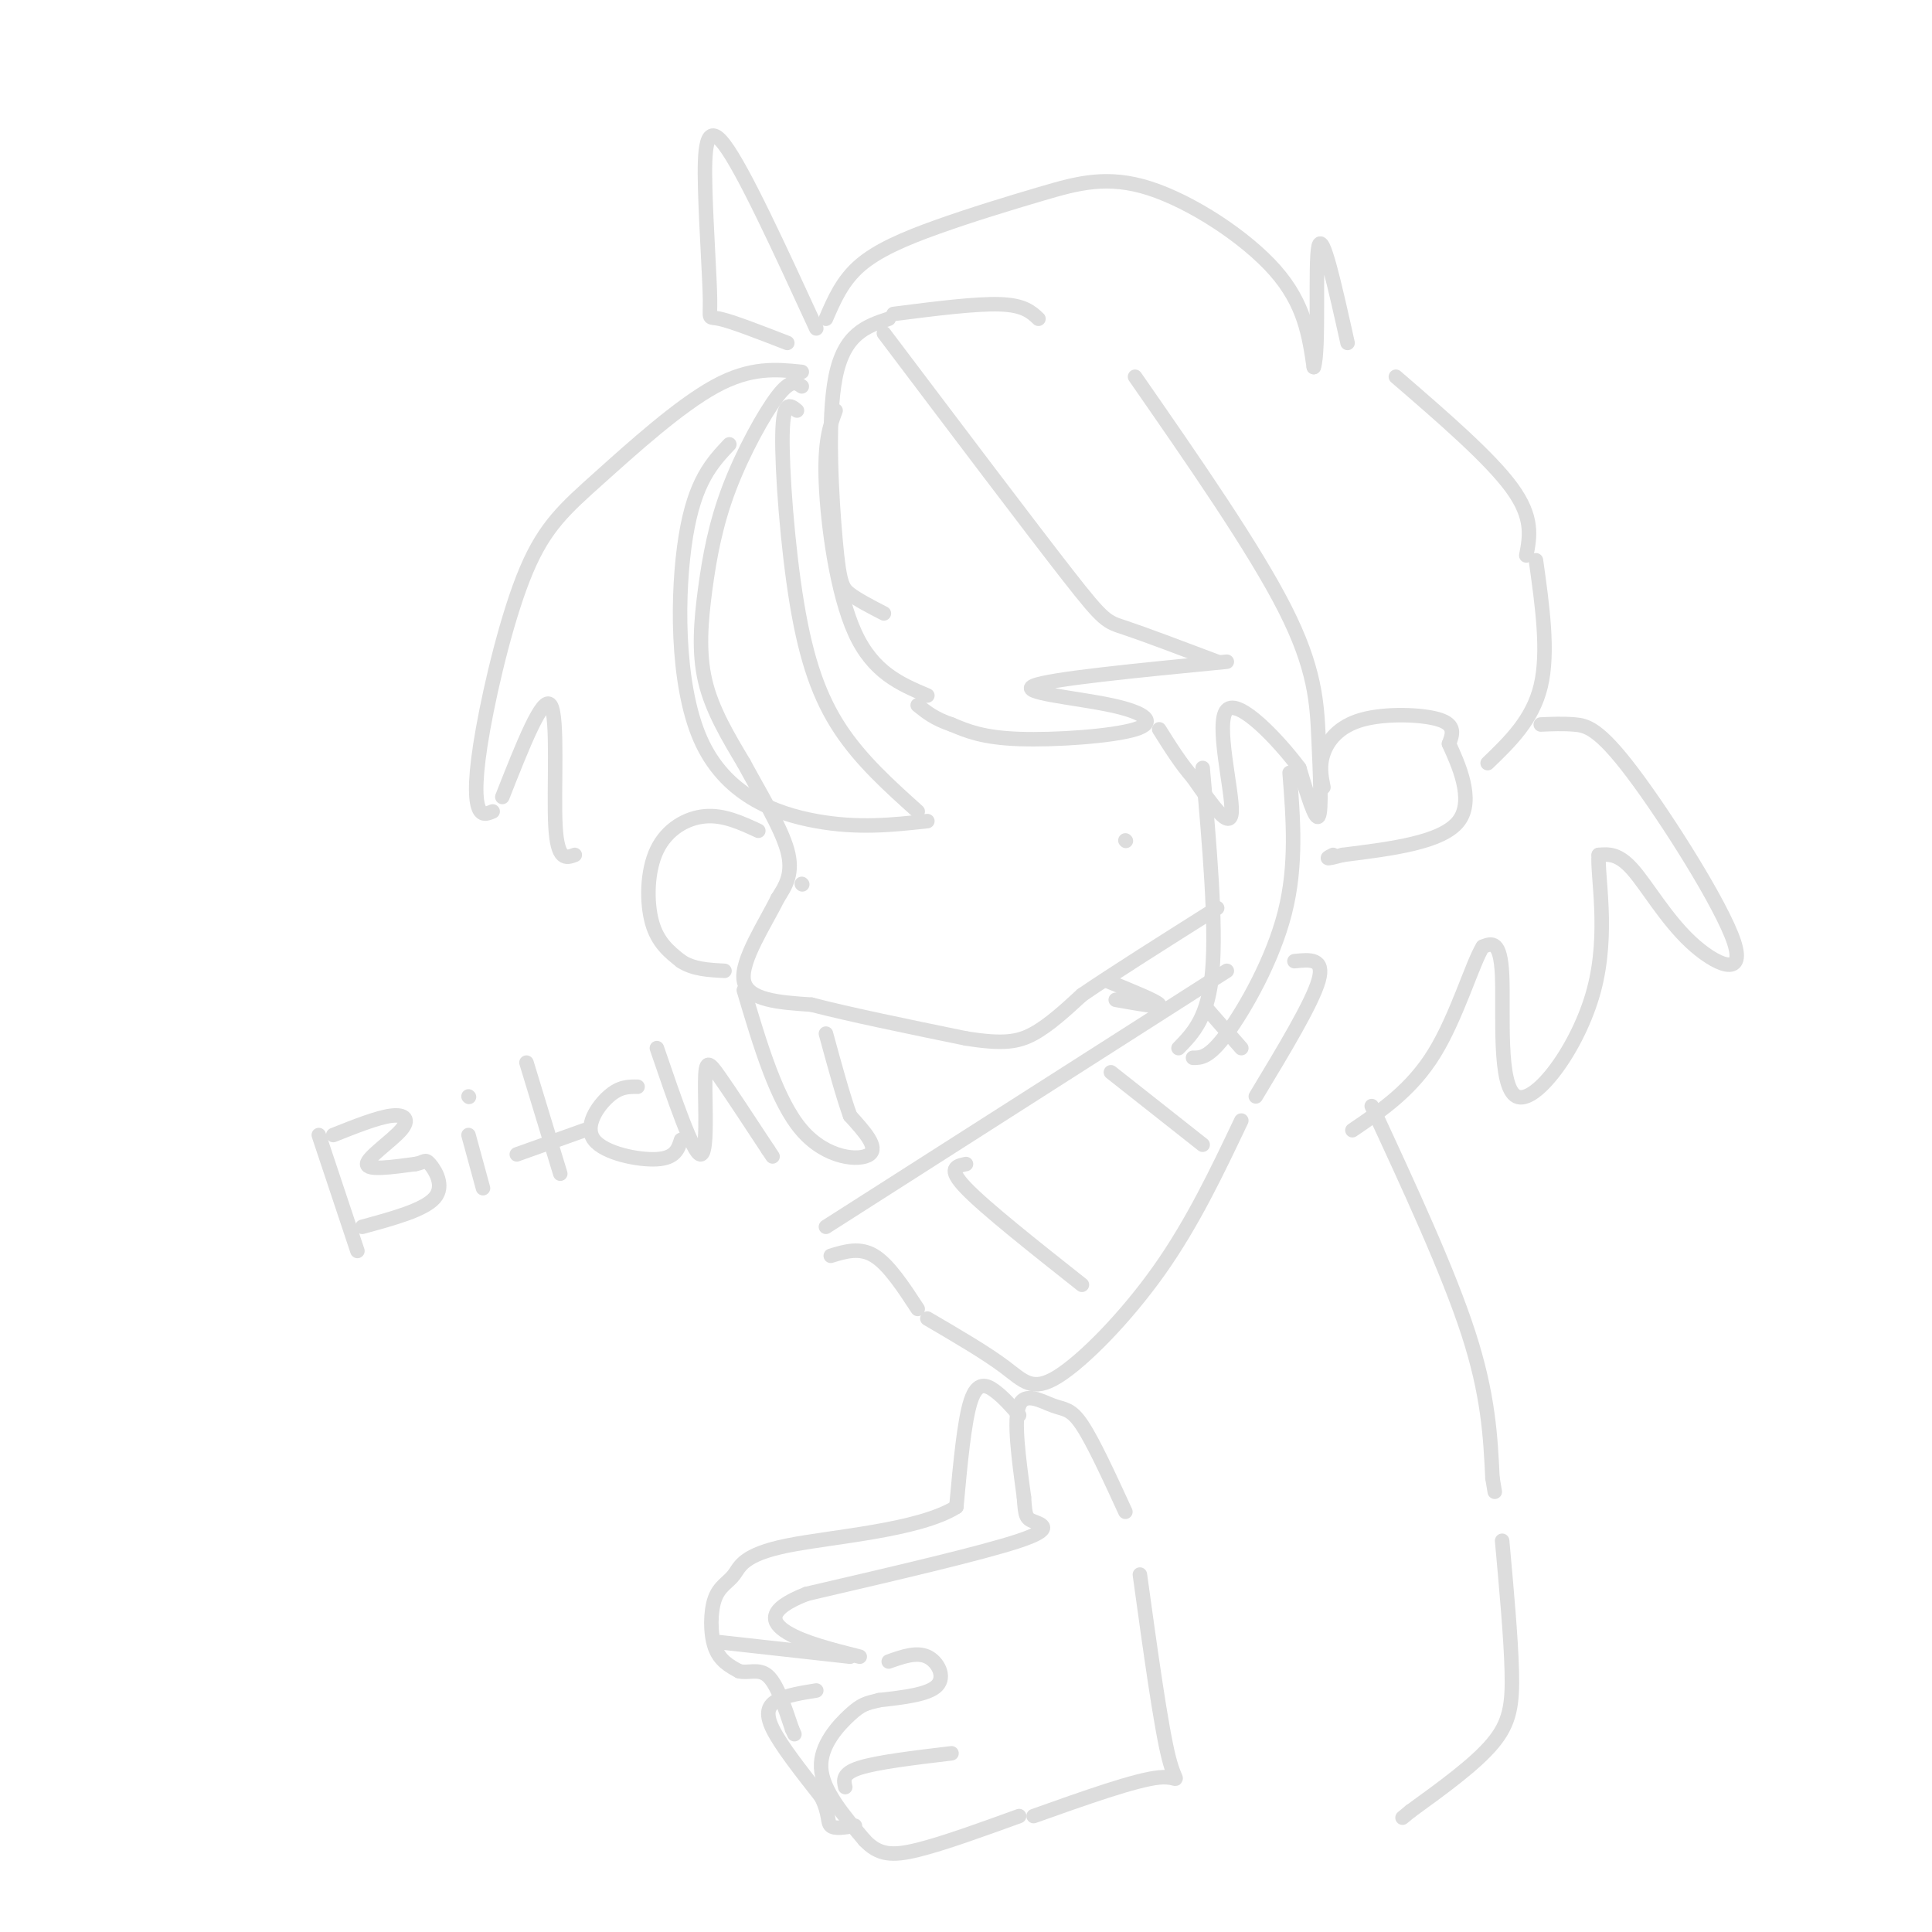 <svg viewBox='0 0 400 400' version='1.1' xmlns='http://www.w3.org/2000/svg' xmlns:xlink='http://www.w3.org/1999/xlink'><g fill='none' stroke='#DDDDDD' stroke-width='3' stroke-linecap='round' stroke-linejoin='round'><path d='M166,80c-1.120,-0.794 -2.239,-1.589 -5,2c-2.761,3.589 -7.163,11.560 -10,19c-2.837,7.440 -4.110,14.349 -5,21c-0.890,6.651 -1.397,13.043 0,19c1.397,5.957 4.699,11.478 8,17'/><path d='M154,158c3.333,6.200 7.667,13.200 9,18c1.333,4.800 -0.333,7.400 -2,10'/><path d='M161,186c-2.489,5.111 -7.711,12.889 -7,17c0.711,4.111 7.356,4.556 14,5'/><path d='M168,208c7.667,2.000 19.833,4.500 32,7'/><path d='M200,215c7.644,1.222 10.756,0.778 14,-1c3.244,-1.778 6.622,-4.889 10,-8'/><path d='M224,206c6.333,-4.333 17.167,-11.167 28,-18'/><path d='M274,163c-0.440,-2.196 -0.881,-4.393 0,-7c0.881,-2.607 3.083,-5.625 8,-7c4.917,-1.375 12.548,-1.107 16,0c3.452,1.107 2.726,3.054 2,5'/><path d='M300,154c1.822,4.022 5.378,11.578 2,16c-3.378,4.422 -13.689,5.711 -24,7'/><path d='M278,177c-4.333,1.167 -3.167,0.583 -2,0'/><path d='M157,172c-3.583,-1.661 -7.167,-3.321 -11,-3c-3.833,0.321 -7.917,2.625 -10,7c-2.083,4.375 -2.167,10.821 -1,15c1.167,4.179 3.583,6.089 6,8'/><path d='M141,199c2.500,1.667 5.750,1.833 9,2'/><path d='M229,203c5.333,2.167 10.667,4.333 11,5c0.333,0.667 -4.333,-0.167 -9,-1'/><path d='M254,201c0.000,0.000 -83.000,53.000 -83,53'/><path d='M172,260c3.000,-0.917 6.000,-1.833 9,0c3.000,1.833 6.000,6.417 9,11'/><path d='M192,273c6.042,3.530 12.083,7.060 16,10c3.917,2.940 5.708,5.292 11,2c5.292,-3.292 14.083,-12.226 21,-22c6.917,-9.774 11.958,-20.387 17,-31'/><path d='M260,227c5.833,-9.667 11.667,-19.333 13,-24c1.333,-4.667 -1.833,-4.333 -5,-4'/><path d='M200,241c-2.000,0.417 -4.000,0.833 0,5c4.000,4.167 14.000,12.083 24,20'/><path d='M230,222c0.000,0.000 19.000,15.000 19,15'/><path d='M250,209c0.000,0.000 7.000,8.000 7,8'/><path d='M173,85c-1.178,3.178 -2.356,6.356 -2,15c0.356,8.644 2.244,22.756 6,31c3.756,8.244 9.378,10.622 15,13'/><path d='M183,127c-2.685,-1.387 -5.369,-2.774 -7,-4c-1.631,-1.226 -2.208,-2.292 -3,-11c-0.792,-8.708 -1.798,-25.060 0,-34c1.798,-8.940 6.399,-10.470 11,-12'/><path d='M183,69c15.133,20.044 30.267,40.089 38,50c7.733,9.911 8.067,9.689 12,11c3.933,1.311 11.467,4.156 19,7'/><path d='M254,137c-18.397,1.791 -36.794,3.582 -40,5c-3.206,1.418 8.780,2.463 16,4c7.220,1.537 9.675,3.568 5,5c-4.675,1.432 -16.478,2.266 -24,2c-7.522,-0.266 -10.761,-1.633 -14,-3'/><path d='M197,150c-3.500,-1.167 -5.250,-2.583 -7,-4'/><path d='M166,77c-5.275,-0.541 -10.550,-1.083 -18,3c-7.450,4.083 -17.074,12.790 -24,19c-6.926,6.210 -11.156,9.922 -15,19c-3.844,9.078 -7.304,23.521 -9,33c-1.696,9.479 -1.627,13.994 -1,16c0.627,2.006 1.814,1.503 3,1'/><path d='M104,165c4.200,-10.667 8.400,-21.333 10,-19c1.600,2.333 0.600,17.667 1,25c0.400,7.333 2.200,6.667 4,6'/><path d='M185,65c8.500,-1.083 17.000,-2.167 22,-2c5.000,0.167 6.500,1.583 8,3'/><path d='M235,78c12.333,17.768 24.667,35.536 31,48c6.333,12.464 6.667,19.625 7,27c0.333,7.375 0.667,14.964 0,16c-0.667,1.036 -2.333,-4.482 -4,-10'/><path d='M269,159c-4.167,-5.595 -12.583,-14.583 -15,-12c-2.417,2.583 1.167,16.738 1,21c-0.167,4.262 -4.083,-1.369 -8,-7'/><path d='M247,161c-2.500,-2.833 -4.750,-6.417 -7,-10'/><path d='M165,85c-1.435,-1.173 -2.869,-2.345 -3,5c-0.131,7.345 1.042,23.208 3,35c1.958,11.792 4.702,19.512 9,26c4.298,6.488 10.149,11.744 16,17'/><path d='M192,170c-7.149,0.786 -14.298,1.571 -23,0c-8.702,-1.571 -18.958,-5.500 -24,-17c-5.042,-11.500 -4.869,-30.571 -3,-42c1.869,-11.429 5.435,-15.214 9,-19'/><path d='M249,159c1.417,16.167 2.833,32.333 2,42c-0.833,9.667 -3.917,12.833 -7,16'/><path d='M247,219c1.644,0.022 3.289,0.044 7,-5c3.711,-5.044 9.489,-15.156 12,-25c2.511,-9.844 1.756,-19.422 1,-29'/><path d='M163,71c-5.722,-2.225 -11.445,-4.450 -14,-5c-2.555,-0.550 -1.943,0.574 -2,-4c-0.057,-4.574 -0.785,-14.847 -1,-23c-0.215,-8.153 0.081,-14.187 4,-9c3.919,5.187 11.459,21.593 19,38'/><path d='M171,66c1.688,-3.920 3.375,-7.839 7,-11c3.625,-3.161 9.187,-5.562 16,-8c6.813,-2.438 14.878,-4.911 22,-7c7.122,-2.089 13.302,-3.793 22,-1c8.698,2.793 19.914,10.084 26,17c6.086,6.916 7.043,13.458 8,20'/><path d='M272,76c1.200,-3.333 0.200,-21.667 1,-25c0.800,-3.333 3.400,8.333 6,20'/><path d='M289,78c9.750,8.417 19.500,16.833 24,23c4.500,6.167 3.750,10.083 3,14'/><path d='M318,116c1.333,9.500 2.667,19.000 1,26c-1.667,7.000 -6.333,11.500 -11,16'/><path d='M319,150c2.287,-0.101 4.574,-0.203 7,0c2.426,0.203 4.990,0.709 12,10c7.010,9.291 18.467,27.367 21,35c2.533,7.633 -3.856,4.824 -9,0c-5.144,-4.824 -9.041,-11.664 -12,-15c-2.959,-3.336 -4.979,-3.168 -7,-3'/><path d='M331,177c-0.375,4.164 2.188,16.075 -1,28c-3.188,11.925 -12.128,23.864 -16,22c-3.872,-1.864 -2.678,-17.533 -3,-25c-0.322,-7.467 -2.161,-6.734 -4,-6'/><path d='M307,196c-2.089,3.244 -5.311,14.356 -10,22c-4.689,7.644 -10.844,11.822 -17,16'/><path d='M154,205c3.422,11.511 6.844,23.022 12,29c5.156,5.978 12.044,6.422 14,5c1.956,-1.422 -1.022,-4.711 -4,-8'/><path d='M176,231c-1.500,-4.167 -3.250,-10.583 -5,-17'/><path d='M233,313c-3.339,-7.268 -6.679,-14.536 -9,-18c-2.321,-3.464 -3.625,-3.125 -6,-4c-2.375,-0.875 -5.821,-2.964 -7,0c-1.179,2.964 -0.089,10.982 1,19'/><path d='M212,310c0.262,3.964 0.417,4.375 2,5c1.583,0.625 4.595,1.464 -3,4c-7.595,2.536 -25.798,6.768 -44,11'/><path d='M167,330c-8.400,3.267 -7.400,5.933 -4,8c3.400,2.067 9.200,3.533 15,5'/><path d='M184,344c2.889,-1.022 5.778,-2.044 8,-1c2.222,1.044 3.778,4.156 2,6c-1.778,1.844 -6.889,2.422 -12,3'/><path d='M182,352c-2.750,0.667 -3.625,0.833 -6,3c-2.375,2.167 -6.250,6.333 -6,11c0.250,4.667 4.625,9.833 9,15'/><path d='M179,381c2.911,3.089 5.689,3.311 11,2c5.311,-1.311 13.156,-4.156 21,-7'/><path d='M175,370c-0.333,-1.417 -0.667,-2.833 3,-4c3.667,-1.167 11.333,-2.083 19,-3'/><path d='M211,293c-1.622,-1.844 -3.244,-3.689 -5,-5c-1.756,-1.311 -3.644,-2.089 -5,2c-1.356,4.089 -2.178,13.044 -3,22'/><path d='M198,312c-7.785,4.894 -25.746,6.129 -35,8c-9.254,1.871 -9.800,4.378 -11,6c-1.200,1.622 -3.054,2.360 -4,5c-0.946,2.640 -0.985,7.183 0,10c0.985,2.817 2.992,3.909 5,5'/><path d='M153,346c1.889,0.511 4.111,-0.711 6,1c1.889,1.711 3.444,6.356 5,11'/><path d='M164,358c0.833,1.833 0.417,0.917 0,0'/><path d='M149,340c0.000,0.000 27.000,3.000 27,3'/><path d='M169,350c-3.044,0.489 -6.089,0.978 -8,2c-1.911,1.022 -2.689,2.578 -1,6c1.689,3.422 5.844,8.711 10,14'/><path d='M170,372c1.778,3.511 1.222,5.289 2,6c0.778,0.711 2.889,0.356 5,0'/><path d='M236,326c2.178,15.778 4.356,31.556 6,38c1.644,6.444 2.756,3.556 -2,4c-4.756,0.444 -15.378,4.222 -26,8'/><path d='M284,229c7.917,17.083 15.833,34.167 20,47c4.167,12.833 4.583,21.417 5,30'/><path d='M309,306c0.833,5.000 0.417,2.500 0,0'/><path d='M311,319c0.911,10.044 1.822,20.089 2,27c0.178,6.911 -0.378,10.689 -4,15c-3.622,4.311 -10.311,9.156 -17,14'/><path d='M292,375c-2.833,2.333 -1.417,1.167 0,0'/><path d='M66,235c0.000,0.000 8.000,24.000 8,24'/><path d='M69,235c4.577,-1.821 9.155,-3.643 12,-4c2.845,-0.357 3.958,0.750 2,3c-1.958,2.250 -6.988,5.643 -7,7c-0.012,1.357 4.994,0.679 10,0'/><path d='M86,241c1.988,-0.345 1.958,-1.208 3,0c1.042,1.208 3.155,4.488 1,7c-2.155,2.512 -8.577,4.256 -15,6'/><path d='M97,235c0.000,0.000 3.000,11.000 3,11'/><path d='M97,227c0.000,0.000 0.100,0.100 0.1,0.1'/><path d='M109,220c0.000,0.000 7.000,23.000 7,23'/><path d='M107,239c0.000,0.000 14.000,-5.000 14,-5'/><path d='M132,225c-1.839,-0.030 -3.679,-0.060 -6,2c-2.321,2.060 -5.125,6.208 -3,9c2.125,2.792 9.179,4.226 13,4c3.821,-0.226 4.411,-2.113 5,-4'/><path d='M136,217c3.720,10.875 7.440,21.750 9,22c1.560,0.250 0.958,-10.125 1,-15c0.042,-4.875 0.726,-4.250 3,-1c2.274,3.250 6.137,9.125 10,15'/><path d='M159,238c1.667,2.500 0.833,1.250 0,0'/><path d='M166,183c0.000,0.000 0.100,0.100 0.1,0.1'/><path d='M233,174c0.000,0.000 0.100,0.100 0.1,0.1'/></g>
</svg>